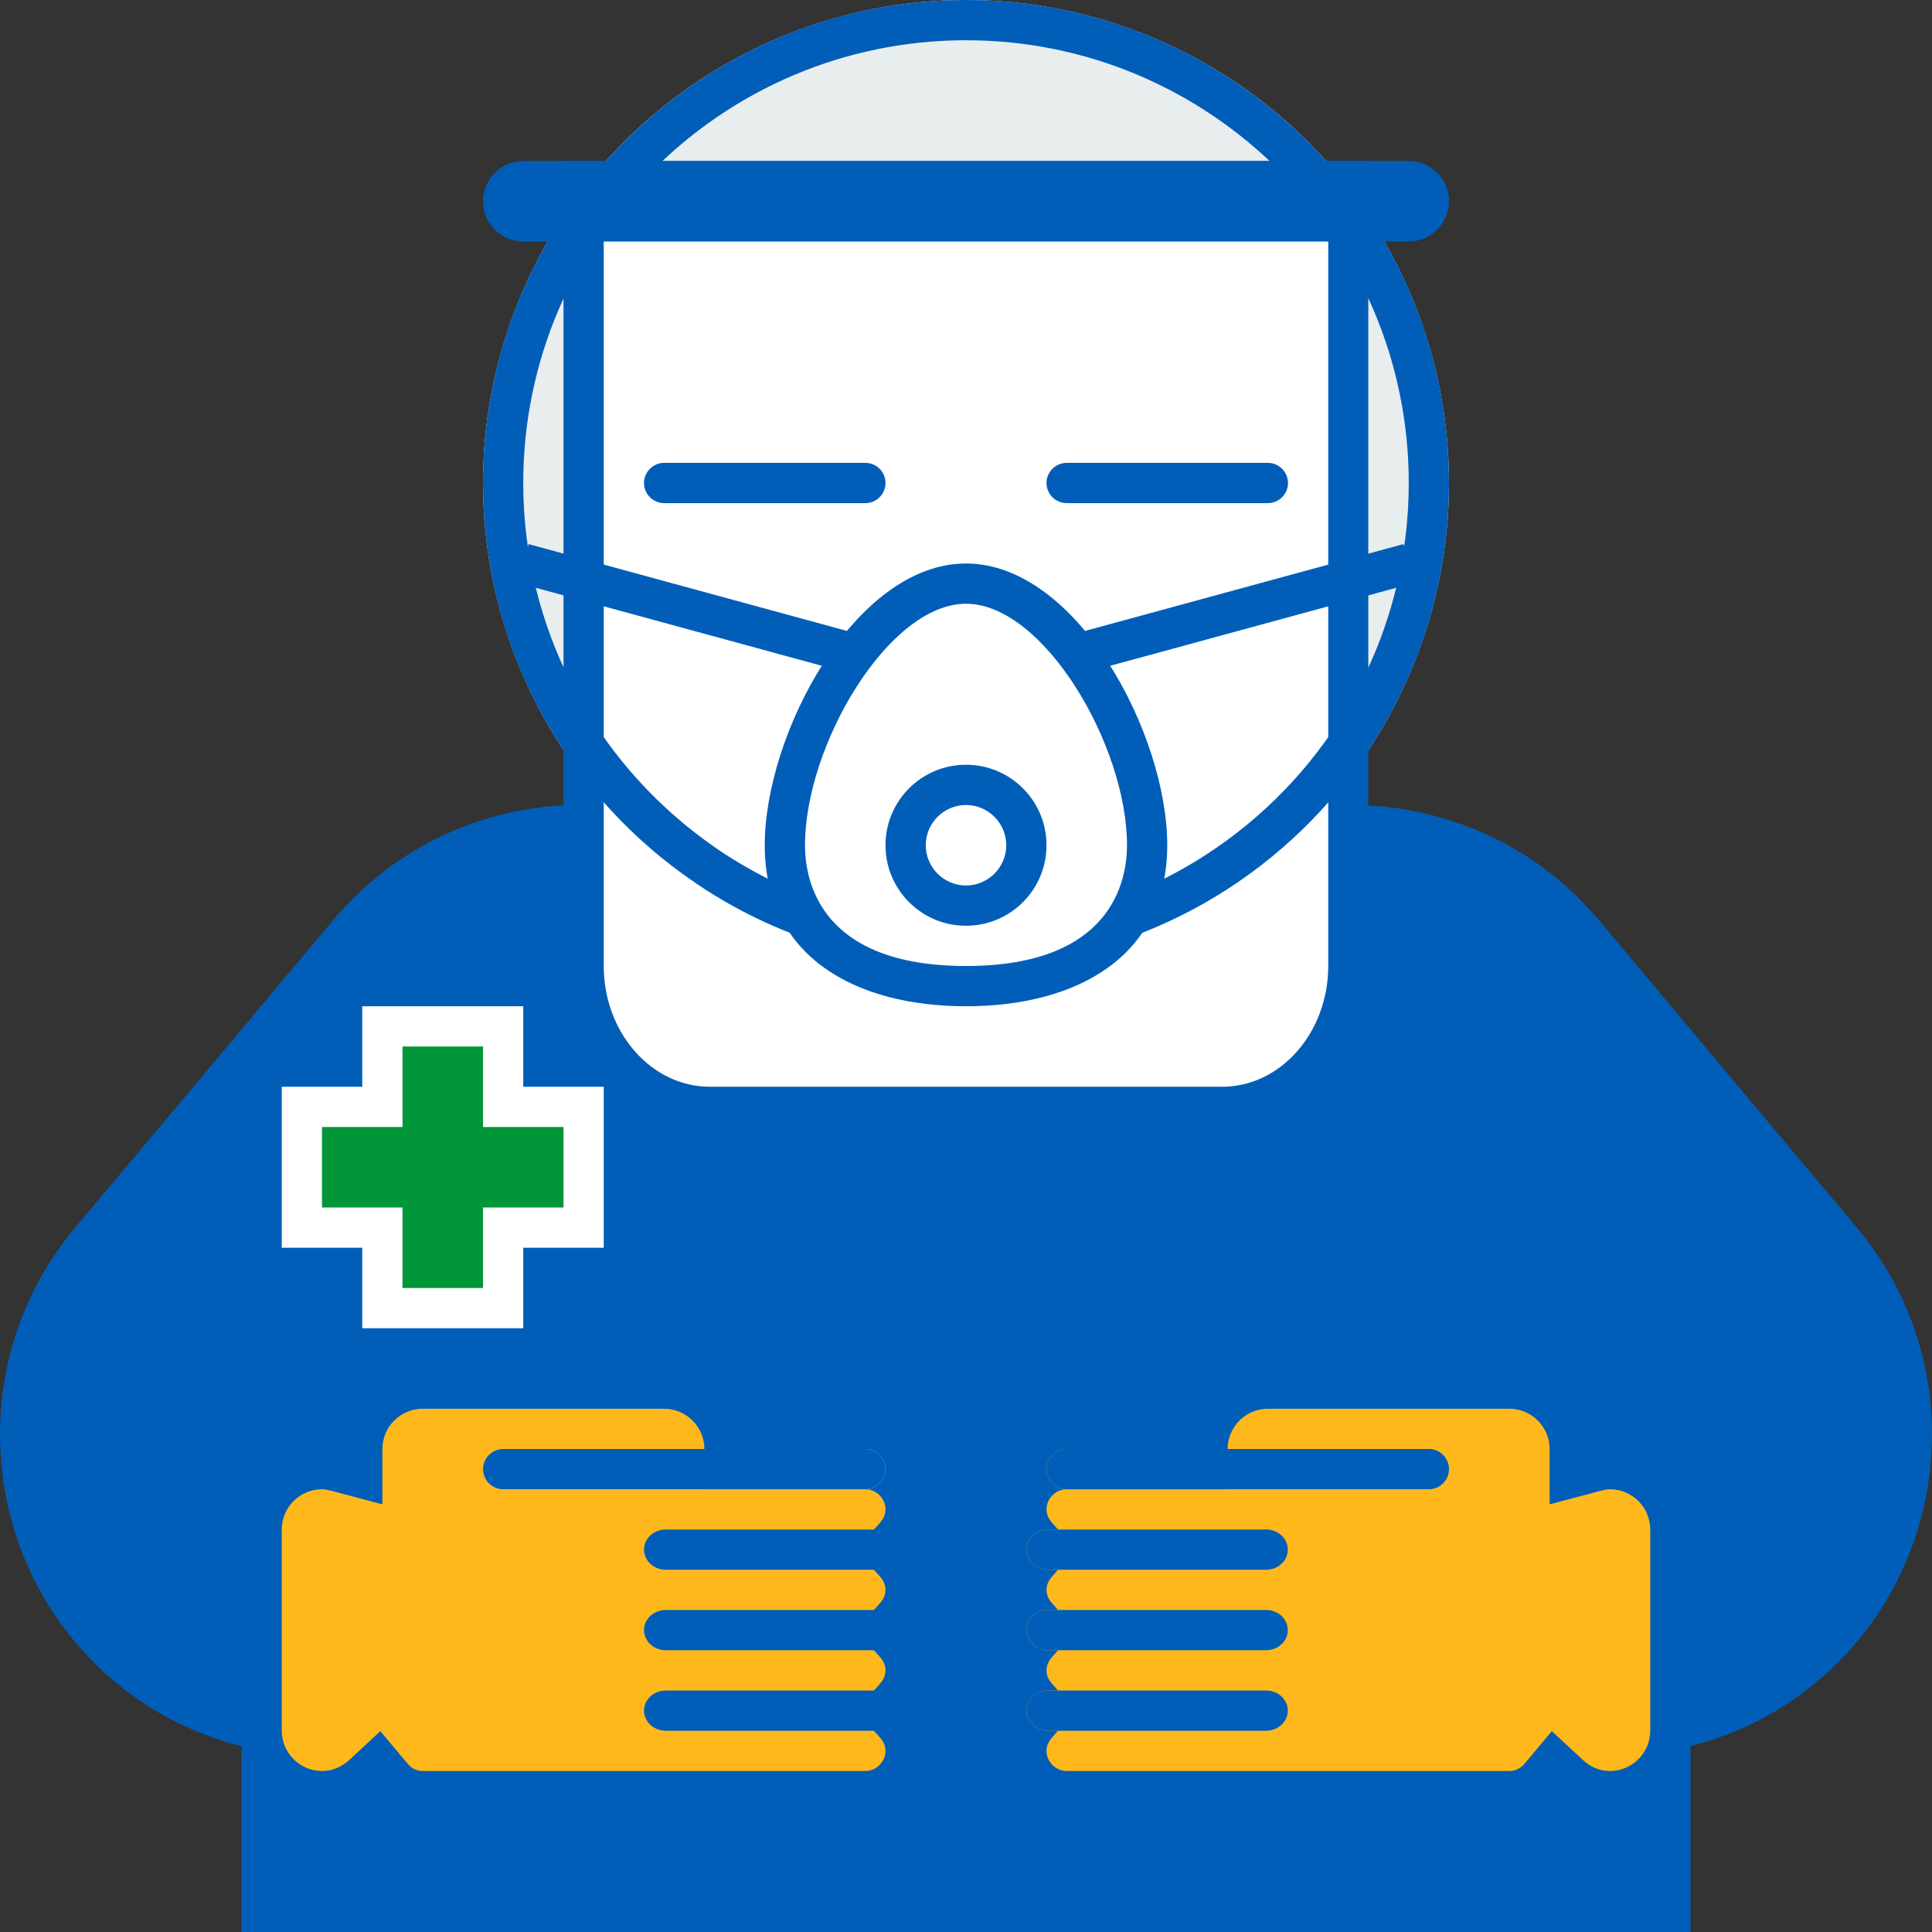 <?xml version="1.0" encoding="utf-8"?>
<!-- Generator: Adobe Illustrator 24.1.0, SVG Export Plug-In . SVG Version: 6.00 Build 0)  -->
<svg version="1.1" id="Layer_1" xmlns="http://www.w3.org/2000/svg" xmlns:xlink="http://www.w3.org/1999/xlink" x="0px" y="0px"
	 viewBox="0 0 96 96" enable-background="new 0 0 96 96" xml:space="preserve">
<rect x="0" y="0" width="96" height="96" fill="#333333" stroke="none"/>
<path fill="#005EB8" d="M92.28,61.02l-9.69-11.55l-3.16-3.77c-5.66-6.74-15.8-7.63-22.54-1.97C55.48,44.9,48,42,48,42
	s-7.48,2.9-8.88,1.72c-6.74-5.66-16.88-4.77-22.54,1.97l-3.16,3.77L3.72,61.02C-1.93,67.76-1.04,77.9,5.7,83.56v0
	c1.89,1.59,4.05,2.64,6.3,3.21V96h36h36v-9.24c2.25-0.57,4.41-1.62,6.3-3.21v0C97.04,77.9,97.93,67.76,92.28,61.02z"/>
<g>
	<circle fill="#E8EDEE" cx="48" cy="24" r="24"/>
</g>
<path fill="none" d="M60.93,41.78C66.42,37.78,70,31.3,70,24c0-12.13-9.87-22-22-22s-22,9.87-22,22c0,7.3,3.58,13.78,9.07,17.78
	C38.8,39.39,43.24,38,48,38S57.2,39.39,60.93,41.78z"/>
<g>
	<path fill="#FFFFFF" d="M35.27,55C31.81,55,29,51.86,29,48V9h38v39c0,3.86-2.81,7-6.27,7H35.27z"/>
	<path fill="#005EB8" d="M66,10v6v5v27c0,3.31-2.37,6-5.27,6H35.27C32.37,54,30,51.31,30,48V21v-5v-6h5.27h25.45H66 M68,8h-7.27
		H35.27H28v8v5v27c0,4.4,3.27,8,7.27,8h25.45c4,0,7.27-3.6,7.27-8V21v-5V8L68,8z"/>
</g>
<path fill="#005EB8" d="M48,0C34.75,0,24,10.75,24,24c0,7.74,3.66,14.61,9.35,19c0.56,0.43,1.13,0.83,1.73,1.22
	C38.8,46.61,43.24,48,48,48s9.2-1.39,12.93-3.78c0.59-0.38,1.17-0.79,1.73-1.22C68.34,38.61,72,31.74,72,24C72,10.75,61.25,0,48,0z
	 M60.93,41.78c-0.6,0.44-1.22,0.84-1.86,1.22c-3.25,1.9-7.04,3-11.07,3s-7.82-1.1-11.07-3c-0.64-0.37-1.26-0.78-1.86-1.22
	C29.58,37.78,26,31.3,26,24c0-12.13,9.87-22,22-22s22,9.87,22,22C70,31.3,66.42,37.78,60.93,41.78z"/>
<g>
	<path fill="#005EB8" d="M70,12H26c-1.1,0-2-0.9-2-2v0c0-1.1,0.9-2,2-2h44c1.1,0,2,0.9,2,2v0C72,11.1,71.1,12,70,12z"/>
</g>
<path fill="#005EB8" d="M63,25H53c-0.55,0-1-0.45-1-1v0c0-0.55,0.45-1,1-1h10c0.55,0,1,0.45,1,1v0C64,24.55,63.55,25,63,25z"/>
<path fill="#005EB8" d="M43,25H33c-0.55,0-1-0.45-1-1v0c0-0.55,0.45-1,1-1h10c0.55,0,1,0.45,1,1v0C44,24.55,43.55,25,43,25z"/>
<polyline fill="none" stroke="#005EB8" stroke-width="2" stroke-miterlimit="10" points="26,28 48,34 70,28 "/>
<g>
	<path fill="#FFFFFF" d="M48,49c-2.11,0-9-0.5-9-7c0-5.02,4.12-13,9-13c4.88,0,9,7.98,9,13C57,48.5,50.11,49,48,49z"/>
	<path fill="#005EB8" d="M48,30c3.86,0,8,7.04,8,12c0,1.8-0.78,6-8,6s-8-4.2-8-6C40,37.04,44.14,30,48,30 M48,28
		c-5.52,0-10,8.48-10,14s4.48,8,10,8s10-2.48,10-8S53.52,28,48,28L48,28z"/>
</g>
<g>
	<circle fill="#FFFFFF" cx="48" cy="42" r="3"/>
	<path fill="#005EB8" d="M48,40c1.1,0,2,0.9,2,2s-0.9,2-2,2s-2-0.9-2-2S46.9,40,48,40 M48,38c-2.21,0-4,1.79-4,4s1.79,4,4,4
		s4-1.79,4-4S50.21,38,48,38L48,38z"/>
</g>
<g>
	<path fill="#FFB81C" d="M21,89c-0.58,0-1.13-0.26-1.52-0.73l-0.68-0.8l-0.77,0.72C17.47,88.71,16.75,89,16,89c-1.65,0-3-1.35-3-3
		V76c0-1.65,1.35-3,3-3c0.22,0,0.45,0.04,0.74,0.11L18,73.45V72c0-1.65,1.35-3,3-3h12c1.65,0,3,1.35,3,3v1h7c1.1,0,2,0.9,2,2
		c0,0.48-0.19,0.96-0.52,1.33L43.87,77l0.61,0.67C44.81,78.04,45,78.52,45,79s-0.19,0.96-0.52,1.33L43.87,81l0.61,0.67
		C44.81,82.04,45,82.52,45,83s-0.19,0.96-0.52,1.33L43.87,85l0.61,0.67C44.81,86.04,45,86.52,45,87c0,1.1-0.9,2-2,2H21z"/>
	<path fill="#005EB8" d="M33,70c1.1,0,2,0.9,2,2v2h2h6c0.54,0,1,0.46,1,1c0,0.3-0.15,0.52-0.27,0.66L42.52,77l1.21,1.34
		C43.85,78.48,44,78.7,44,79s-0.15,0.52-0.27,0.66L42.52,81l1.21,1.34C43.85,82.48,44,82.7,44,83s-0.15,0.52-0.27,0.66L42.52,85
		l1.21,1.34C43.85,86.48,44,86.7,44,87c0,0.54-0.46,1-1,1H21c-0.39,0-0.64-0.23-0.75-0.37l-1.35-1.61l-1.54,1.43
		C16.97,87.81,16.49,88,16,88c-1.1,0-2-0.9-2-2V76c0-1.1,0.9-2,2-2c0.13,0,0.28,0.03,0.48,0.08L19,74.75v-2.6V72c0-1.1,0.9-2,2-2H33
		 M33,68H21c-2.2,0-4,1.8-4,4v0.15C16.68,72.06,16.35,72,16,72c-2.2,0-4,1.8-4,4v10c0,2.2,1.8,4,4,4c1.05,0,2-0.42,2.71-1.08
		C19.27,89.57,20.08,90,21,90h22c1.65,0,3-1.35,3-3c0-0.77-0.3-1.47-0.78-2C45.7,84.47,46,83.77,46,83s-0.3-1.47-0.78-2
		C45.7,80.47,46,79.77,46,79s-0.3-1.47-0.78-2C45.7,76.47,46,75.77,46,75c0-1.65-1.35-3-3-3h-6C37,69.8,35.2,68,33,68L33,68z"/>
</g>
<g>
	<path fill="#005EB8" d="M43.92,76H33.08c-0.6,0-1.08,0.45-1.08,1s0.49,1,1.08,1h10.83c0.6,0,1.08-0.45,1.08-1S44.51,76,43.92,76
		L43.92,76z"/>
</g>
<g>
	<path fill="#005EB8" d="M43.92,80H33.08c-0.6,0-1.08,0.45-1.08,1s0.49,1,1.08,1h10.83c0.6,0,1.08-0.45,1.08-1S44.51,80,43.92,80
		L43.92,80z"/>
</g>
<g>
	<path fill="#005EB8" d="M43.92,84H33.08c-0.6,0-1.08,0.45-1.08,1s0.49,1,1.08,1h10.83c0.6,0,1.08-0.45,1.08-1S44.51,84,43.92,84
		L43.92,84z"/>
</g>
<g>
	<path fill="#E8EDEE" d="M43,74H25c-0.55,0-1-0.45-1-1l0,0c0-0.55,0.45-1,1-1h18c0.55,0,1,0.45,1,1l0,0C44,73.55,43.55,74,43,74z"/>
	<path fill="#005EB8" d="M43,72H25c-0.55,0-1,0.45-1,1s0.45,1,1,1h18c0.55,0,1-0.45,1-1S43.55,72,43,72L43,72z"/>
</g>
<g>
	<g>
		<path fill="#FFB81C" d="M80,89c-0.75,0-1.47-0.29-2.03-0.81l-0.77-0.72l-0.68,0.8C76.13,88.74,75.58,89,75,89H53c-1.1,0-2-0.9-2-2
			c0-0.48,0.19-0.96,0.52-1.33L52.13,85l-0.61-0.67C51.19,83.96,51,83.48,51,83s0.19-0.96,0.52-1.33L52.13,81l-0.61-0.67
			C51.19,79.96,51,79.48,51,79s0.19-0.96,0.52-1.33L52.13,77l-0.61-0.67C51.19,75.96,51,75.48,51,75c0-1.1,0.9-2,2-2h7v-1
			c0-1.65,1.35-3,3-3h12c1.65,0,3,1.35,3,3v1.45l1.26-0.34C79.54,73.04,79.78,73,80,73c1.65,0,3,1.35,3,3v10
			C83,87.65,81.65,89,80,89z"/>
		<path fill="#005EB8" d="M75,70c1.1,0,2,0.9,2,2v0.15v2.6l2.52-0.67C79.72,74.03,79.87,74,80,74c1.1,0,2,0.9,2,2v10
			c0,1.1-0.9,2-2,2c-0.49,0-0.97-0.19-1.35-0.55l-1.54-1.43l-1.35,1.61C75.64,87.77,75.39,88,75,88H53c-0.54,0-1-0.46-1-1
			c0-0.3,0.15-0.52,0.27-0.66L53.48,85l-1.21-1.34C52.15,83.52,52,83.3,52,83s0.15-0.52,0.27-0.66L53.48,81l-1.21-1.34
			C52.15,79.52,52,79.3,52,79s0.15-0.52,0.27-0.66L53.48,77l-1.21-1.34C52.15,75.52,52,75.3,52,75c0-0.54,0.46-1,1-1h6h2v-2
			c0-1.1,0.9-2,2-2H75 M75,68H63c-2.2,0-4,1.8-4,4h-6c-1.65,0-3,1.35-3,3c0,0.77,0.3,1.47,0.78,2C50.3,77.53,50,78.23,50,79
			s0.3,1.47,0.78,2C50.3,81.53,50,82.23,50,83s0.3,1.47,0.78,2C50.3,85.53,50,86.23,50,87c0,1.65,1.35,3,3,3h22
			c0.92,0,1.73-0.43,2.29-1.08C78,89.58,78.95,90,80,90c2.2,0,4-1.8,4-4V76c0-2.2-1.8-4-4-4c-0.35,0-0.68,0.06-1,0.15V72
			C79,69.8,77.2,68,75,68L75,68z"/>
	</g>
	<g>
		<path fill="#FFB81C" d="M52.08,78h10.83c0.6,0,1.08-0.45,1.08-1l0,0c0-0.55-0.49-1-1.08-1H52.08c-0.6,0-1.08,0.45-1.08,1l0,0
			C51,77.55,51.49,78,52.08,78z"/>
		<path fill="#005EB8" d="M62.92,76H52.08c-0.6,0-1.08,0.45-1.08,1s0.49,1,1.08,1h10.83c0.6,0,1.08-0.45,1.08-1S63.51,76,62.92,76
			L62.92,76z"/>
	</g>
	<g>
		<path fill="#FFB81C" d="M52.08,82h10.83c0.6,0,1.08-0.45,1.08-1l0,0c0-0.55-0.49-1-1.08-1H52.08c-0.6,0-1.08,0.45-1.08,1l0,0
			C51,81.55,51.49,82,52.08,82z"/>
		<path fill="#005EB8" d="M62.92,80H52.08c-0.6,0-1.08,0.45-1.08,1s0.49,1,1.08,1h10.83c0.6,0,1.08-0.45,1.08-1S63.51,80,62.92,80
			L62.92,80z"/>
	</g>
	<g>
		<path fill="#FFB81C" d="M52.08,86h10.83c0.6,0,1.08-0.45,1.08-1l0,0c0-0.55-0.49-1-1.08-1H52.08c-0.6,0-1.08,0.45-1.08,1l0,0
			C51,85.55,51.49,86,52.08,86z"/>
		<path fill="#005EB8" d="M62.92,84H52.08c-0.6,0-1.08,0.45-1.08,1s0.49,1,1.08,1h10.83c0.6,0,1.08-0.45,1.08-1S63.51,84,62.92,84
			L62.92,84z"/>
	</g>
	<g>
		<path fill="#FFB81C" d="M53,74h18c0.55,0,1-0.45,1-1l0,0c0-0.55-0.45-1-1-1H53c-0.55,0-1,0.45-1,1l0,0C52,73.55,52.45,74,53,74z"
			/>
		<path fill="#005EB8" d="M71,72H53c-0.55,0-1,0.45-1,1s0.45,1,1,1h18c0.55,0,1-0.45,1-1S71.55,72,71,72L71,72z"/>
	</g>
</g>
<g>
	<polygon fill="#009639" points="19,65 19,61 15,61 15,55 19,55 19,51 25,51 25,55 29,55 29,61 25,61 25,65 	"/>
	<path fill="#FFFFFF" d="M24,52v4h4v4h-4v4h-4v-4h-4v-4h4v-4H24 M26,50h-2h-4h-2v2v2h-2h-2v2v4v2h2h2v2v2h2h4h2v-2v-2h2h2v-2v-4v-2
		h-2h-2v-2V50L26,50z"/>
</g>
</svg>
